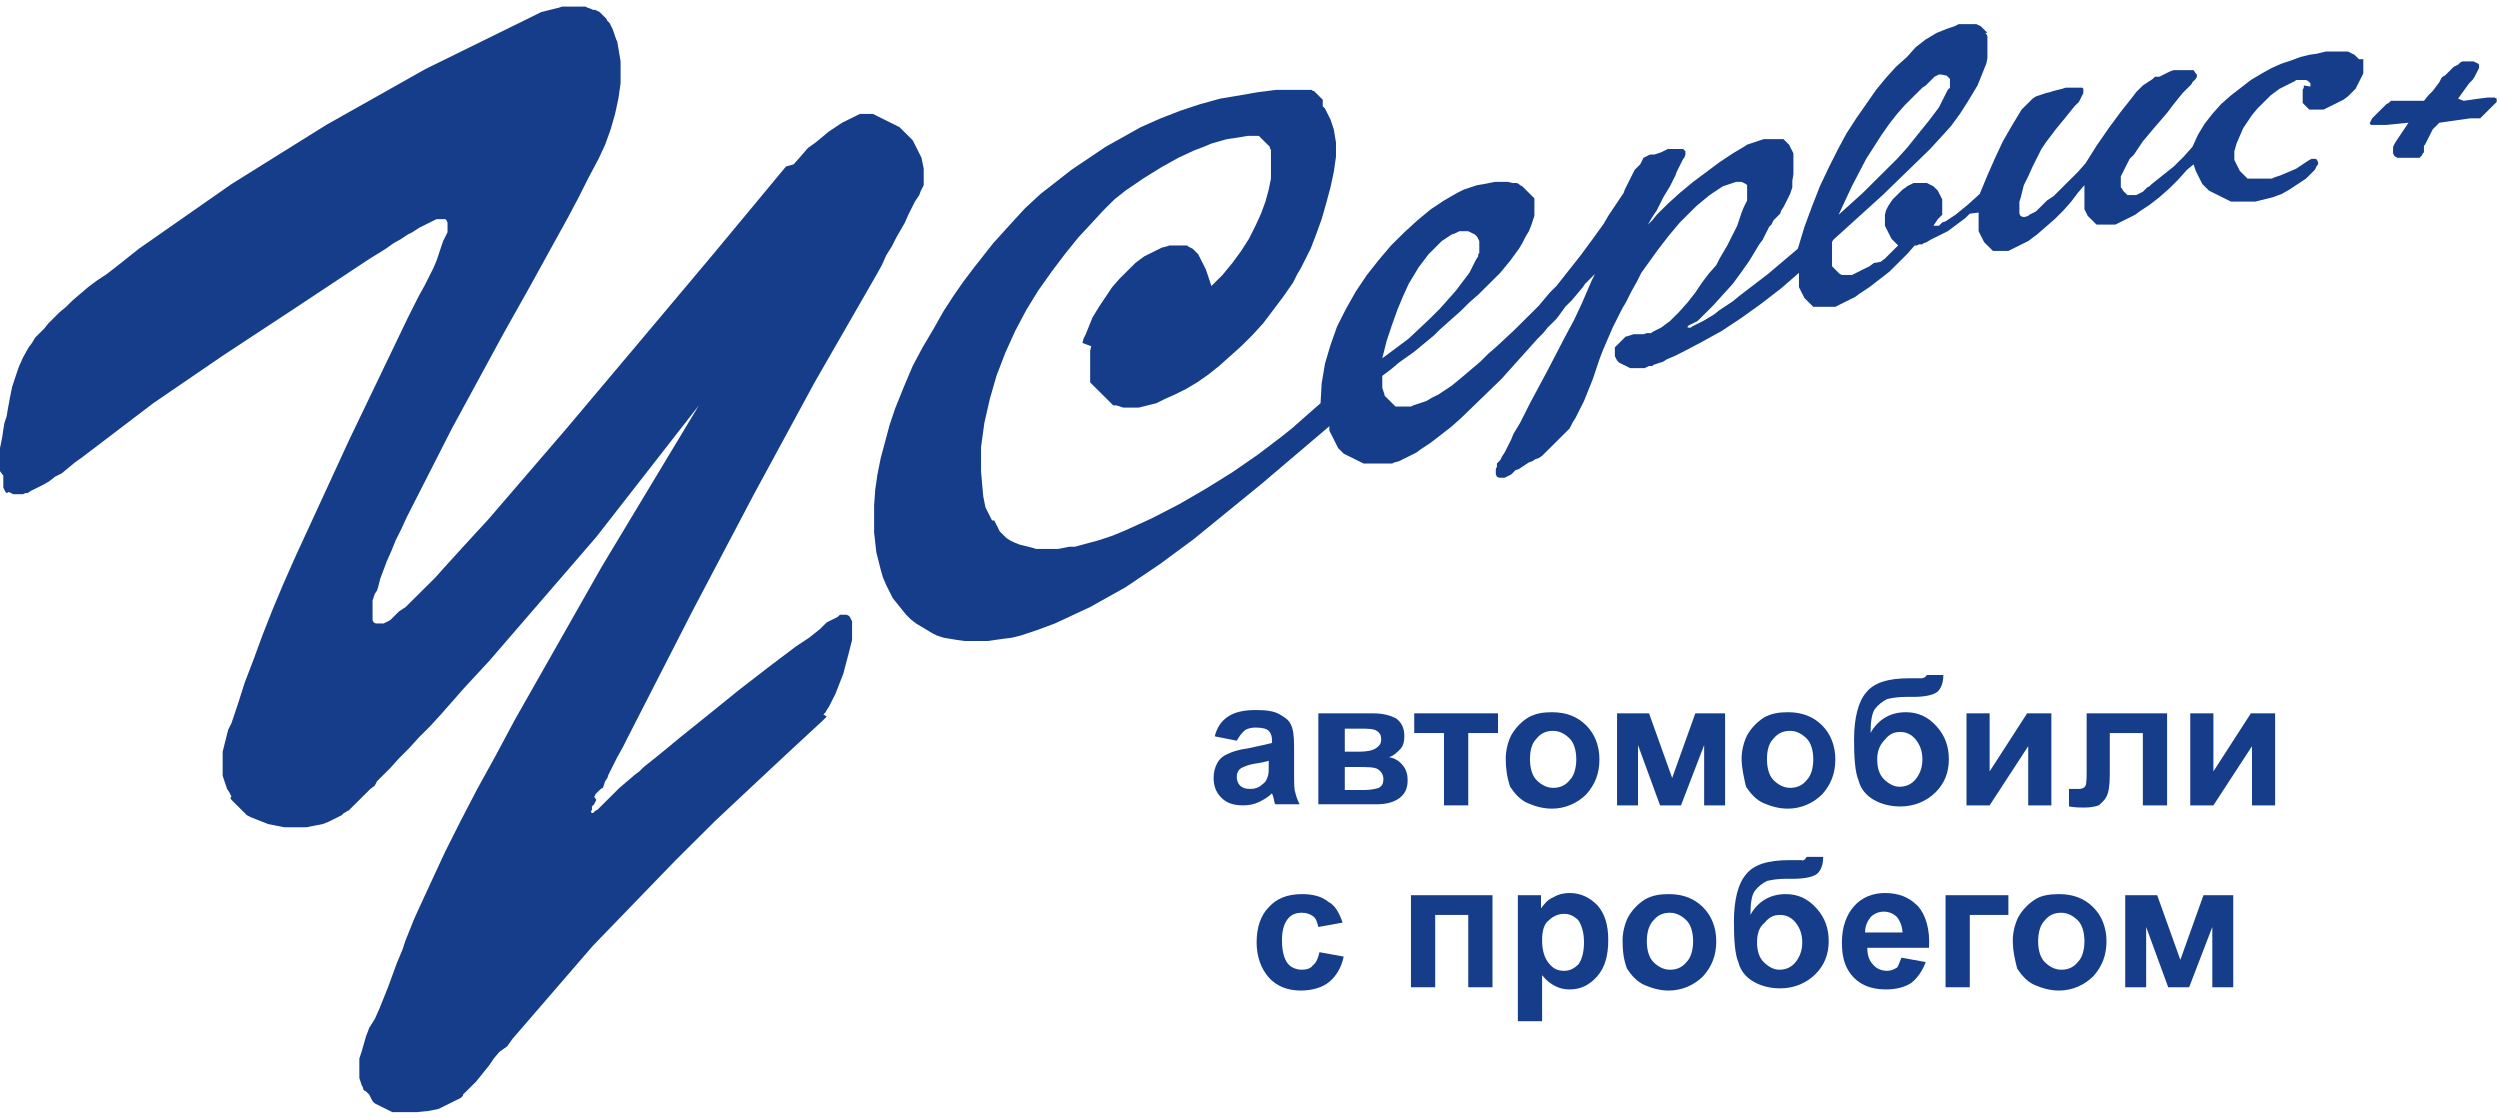 <svg width="170" height="76" viewBox="0 0 170 76" fill="none" xmlns="http://www.w3.org/2000/svg">
<path fill-rule="evenodd" clip-rule="evenodd" d="M93.995 24.365L94.294 23.172L94.669 22.055L95.044 21.012L95.419 20.118L95.794 19.298L96.243 18.553L96.468 18.18L96.693 17.882L96.918 17.584L97.143 17.286L97.368 17.063L97.593 16.839L97.817 16.616L98.042 16.392L98.267 16.243L98.492 16.094L98.717 15.945L98.942 15.871L99.092 15.796L99.242 15.722H99.391H99.541H99.691H99.841L99.991 15.796L100.141 15.871L100.291 15.945L100.441 16.094L100.516 16.243L100.591 16.392V16.467V16.541V16.616V16.69V16.765V16.839V16.914V16.988V17.063V17.212L100.516 17.286V17.435L100.366 17.659L100.216 17.957L100.066 18.255L99.916 18.553L99.691 18.851L99.466 19.149L99.017 19.745L98.492 20.341L97.892 21.012L97.218 21.682L95.794 23.023L93.995 24.365ZM132.372 5.141L132.447 5.216L132.522 5.29L132.597 5.365V5.514V5.663V5.812V5.886V5.961L132.522 6.035L132.447 6.11L132.372 6.259L132.297 6.408L132.222 6.557L132.147 6.706L131.997 7.004L131.847 7.302L131.623 7.6L131.398 7.898L131.173 8.196L130.873 8.569L130.273 9.314L129.674 10.059L128.999 10.804L128.25 11.549L126.675 13.114L125.026 14.604L125.926 12.667L126.9 10.804L127.425 9.984L127.95 9.165L128.474 8.42L128.999 7.749L129.524 7.153L130.048 6.631L130.273 6.408L130.498 6.184L130.723 5.961L130.948 5.812L131.023 5.737L131.098 5.663L131.173 5.588L131.248 5.514L131.323 5.439L131.398 5.365L131.473 5.29L131.548 5.216L131.698 5.141L131.847 5.067H131.997L132.372 5.141ZM134.546 14.455V14.753V14.976V15.126V15.274V15.349V15.424V15.498V15.572V15.647V15.722L134.621 15.871L134.696 16.02L134.771 16.169L134.846 16.318L134.921 16.467L134.996 16.541L135.071 16.616L135.145 16.69L135.22 16.765L135.295 16.839L135.37 16.914L135.445 16.988L135.52 17.063H135.595H135.67H135.82H135.97H136.12H136.27H136.42H136.57L136.72 16.988L136.869 16.914L137.019 16.839L137.169 16.765L137.319 16.69L137.469 16.616L137.619 16.541L137.769 16.467L137.919 16.392L138.219 16.169L138.519 15.945L139.118 15.424L139.718 14.902L140.317 14.306L140.842 13.71L141.292 13.114L141.742 12.592V12.741V12.89V12.965V13.114V13.412V13.486V13.561V13.635V13.784V13.933V14.082V14.231L141.817 14.38L141.892 14.529L141.966 14.678L142.041 14.753L142.116 14.827L142.191 14.902L142.266 14.976L142.341 15.051L142.416 15.126L142.491 15.2L142.566 15.274H142.641H142.716H142.791H142.941H143.091H143.241H143.391H143.541H143.69H143.84L143.99 15.2L144.14 15.126L144.29 15.051L144.44 14.976L144.59 14.902L144.74 14.827L144.89 14.753L145.19 14.604L145.489 14.38L146.164 13.933L146.839 13.412L147.513 12.816L148.113 12.22L148.712 11.549L149.162 11.177L149.237 11.4L149.312 11.623L149.387 11.773L149.462 11.922L149.537 12.071L149.612 12.22L149.687 12.369L149.762 12.518L149.912 12.667L150.062 12.816L150.212 12.965L150.362 13.039L150.511 13.114L150.661 13.188L150.811 13.263L150.961 13.337L151.111 13.412L151.261 13.486L151.411 13.561L151.561 13.635L151.711 13.71H151.861H152.011H152.16H152.31H152.46H152.61H152.76H153.06H153.36L153.66 13.635L153.959 13.561L154.259 13.486L154.559 13.412L155.159 13.188L155.683 12.89L155.908 12.741L156.133 12.592L156.358 12.443L156.583 12.294L156.808 12.145L156.958 11.996L157.108 11.847L157.257 11.698L157.407 11.549L157.482 11.4L157.557 11.251L157.632 11.177V11.027L157.557 10.878L157.482 10.804H157.332H157.183L157.033 10.878L156.808 11.027L156.583 11.177L156.358 11.325L156.133 11.475L155.608 11.698L155.084 11.922L154.859 11.996L154.634 12.071L154.484 12.145H154.334H154.184H154.034H153.959H153.884H153.809H153.735H153.585H153.435H153.285H153.21H153.135H153.06H152.985H152.91H152.835L152.76 12.071L152.685 11.996L152.61 11.922L152.535 11.847L152.46 11.773L152.31 11.623L152.235 11.475L152.16 11.325L152.086 11.177L152.011 11.027L151.936 10.878V10.729V10.58V10.431V10.282L152.086 9.761L152.31 9.239L152.535 8.718L152.835 8.271L153.135 7.824L153.51 7.376L153.959 6.929L154.409 6.482L154.709 6.259L155.009 6.035L155.159 5.961L155.309 5.886L155.459 5.812L155.608 5.737L155.758 5.663L155.908 5.588L156.058 5.514L156.133 5.439H156.208H156.358H156.433H156.508H156.658H156.808L156.958 5.514L157.033 5.588L157.108 5.663V5.737V5.886L156.658 5.812V5.961L156.583 6.11V6.259V6.408V6.557V6.706V6.855V6.929V7.004L156.658 7.078L156.733 7.153L156.808 7.227L156.883 7.302L156.958 7.376L157.033 7.451H157.108H157.183H157.257H157.407H157.557H157.707H157.857H158.007L158.157 7.376L158.307 7.302L158.457 7.227L158.607 7.153L158.757 7.078L158.907 7.004L159.056 6.929L159.206 6.855L159.356 6.78L159.656 6.557L159.881 6.333L160.031 6.184L160.181 6.035L160.256 5.886L160.331 5.737L160.406 5.588L160.481 5.439L160.556 5.29L160.63 5.141L160.705 4.992V4.843V4.694V4.545V4.471V4.322V4.173V4.024H160.406L160.331 3.949L160.256 3.874L160.106 3.725L159.956 3.651L159.806 3.576L159.656 3.502H159.506H159.431H159.356H159.281H159.206H159.056H158.907H158.757H158.607H158.382H158.157L157.857 3.576L157.557 3.651L157.033 3.725L156.433 3.874L155.833 4.098L155.159 4.322L154.484 4.62L153.809 4.992L153.06 5.439L152.385 5.961L151.711 6.482L151.036 7.078L150.436 7.749L149.912 8.42L149.462 9.165L149.087 9.984L148.488 10.655L147.813 11.325L147.438 11.623L147.063 11.922L146.689 12.22L146.314 12.518L146.164 12.667L146.014 12.741L145.939 12.816L145.864 12.89L145.789 12.965L145.714 13.039L145.564 13.114L145.414 13.188L145.265 13.263H145.115H144.965H144.815H144.665L144.59 13.188L144.515 13.114L144.44 13.039L144.365 12.965L144.29 12.816L144.215 12.741V12.667V12.592V12.518V12.369V12.294V12.145V11.996L144.29 11.847L144.365 11.698L144.44 11.549L144.515 11.4L144.59 11.251L144.665 11.102L144.74 10.953L144.815 10.804L144.965 10.655L145.115 10.506L145.265 10.282L145.414 10.059L145.714 9.612L146.089 9.165L146.464 8.718L146.914 8.196L147.363 7.675L147.813 7.078L148.113 6.706L148.413 6.333L148.563 6.184L148.712 6.035L148.862 5.886L149.012 5.737L149.087 5.588L149.162 5.514L149.237 5.439L149.312 5.365L149.387 5.216V5.067L149.312 4.992L149.162 4.769H149.087H148.937H148.787H148.638H148.563H148.488H148.338H148.263H148.038H147.813L147.588 4.843L147.438 4.918L147.288 4.992L147.138 5.067L146.989 5.141L146.839 5.216H146.764H146.539L146.464 5.29L146.389 5.365L146.164 5.514L145.939 5.663L145.714 5.812L145.489 6.035L145.265 6.259L145.04 6.557L144.215 7.6L143.391 8.718L142.566 9.91L141.817 11.102L141.292 11.698L140.767 12.22L140.542 12.443L140.317 12.667L140.093 12.89L139.868 13.114L139.643 13.337L139.418 13.486L139.193 13.635L139.043 13.784L138.968 13.859L138.893 13.933L138.818 14.008L138.743 14.082L138.668 14.157L138.593 14.231L138.519 14.306L138.444 14.38L138.294 14.455L138.144 14.529L137.994 14.604L137.919 14.678L137.694 14.753H137.544L137.394 14.678L137.319 14.529V14.455V14.38V14.231V14.082V14.008V13.933V13.859V13.71L137.394 13.486L137.469 13.188L137.544 12.89L137.619 12.592L137.769 12.294L137.919 11.996L138.219 11.325L138.519 10.729L138.668 10.431L138.818 10.133L138.968 9.91L139.118 9.686L139.793 8.792L140.467 7.973L140.767 7.6L141.067 7.227L141.217 7.078L141.367 6.929L141.442 6.78L141.517 6.631L141.592 6.482L141.667 6.333V6.184V6.11V6.035L141.592 5.961H141.517H141.367H141.217H140.917H140.842H140.692H140.617H140.467L140.242 6.035L139.943 6.11L139.643 6.184L139.418 6.259L139.118 6.333L138.893 6.408L138.668 6.482L138.444 6.557L138.219 6.706L138.069 6.855L137.919 7.004L137.769 7.153L137.469 7.451L137.244 7.824L137.019 8.196L136.795 8.569L136.195 9.612L135.67 10.729L135.145 11.922L134.621 13.188L133.796 13.933L132.972 14.604L132.747 14.753L132.522 14.902L132.297 15.051L132.072 15.126L131.997 15.2L131.922 15.274L131.847 15.349H131.772H131.698H131.623H131.548H131.473L131.623 15.126L131.772 14.902L131.847 14.827L131.922 14.753L131.997 14.678L132.072 14.604V14.529V14.455V14.38V14.306V14.157V14.008V13.859V13.71V13.561L131.997 13.412L131.922 13.263L131.847 13.114L131.772 12.965L131.698 12.89L131.623 12.816L131.548 12.741L131.473 12.667L131.323 12.592L131.173 12.518L131.023 12.443H130.873H130.723H130.573H130.423H130.273H130.123L129.974 12.518L129.824 12.592L129.674 12.667L129.599 12.741L129.374 12.89L129.149 13.114L128.924 13.337L128.699 13.561L128.549 13.784L128.399 14.008L128.25 14.306L128.175 14.604V14.753V14.902V15.051V14.902V15.051V15.2V15.349L128.25 15.498L128.324 15.647L128.399 15.796L128.474 15.945L128.549 16.094L128.624 16.243L128.774 16.392L128.924 16.541L129.074 16.69L128.774 16.988L128.474 17.286L128.175 17.584L127.875 17.808L127.425 17.882L127.125 18.106L126.975 18.18L126.825 18.255L126.675 18.329L126.526 18.404L126.376 18.478L126.226 18.553L126.076 18.627L125.926 18.702H125.776H125.701H125.626H125.551H125.401H125.251L125.101 18.627L125.026 18.553L124.951 18.478L124.877 18.404L124.802 18.329L124.727 18.255L124.652 18.18L124.577 18.106V17.957V17.808V17.659V17.51V17.361V17.212V17.137V17.063V16.988V16.839V16.765V16.616V16.467L124.652 16.318L128.025 13.263L131.248 10.133L131.997 9.314L132.672 8.569L133.272 7.749L133.796 6.929L134.021 6.557L134.246 6.184L134.471 5.812L134.621 5.439L134.771 5.067L134.921 4.694L135.071 4.322L135.145 3.949V3.8V3.651V3.502V3.353V3.055V2.906V2.757V2.608V2.459L135.071 2.31L134.996 2.235H135.145L135.071 2.161L134.996 2.086L134.921 2.012L134.846 1.937L134.771 1.863L134.696 1.788L134.546 1.714L134.396 1.639H134.246H134.096H133.946H133.796H133.646H133.496H133.347H133.197L133.047 1.714L132.897 1.788L132.672 1.863L132.447 1.937L132.072 2.086L131.698 2.235L131.323 2.459L130.948 2.682L130.273 3.204L129.674 3.874L128.924 4.545L128.25 5.29L127.575 6.11L126.9 7.078L126.226 8.047L125.551 9.09L124.951 10.208L124.352 11.4L123.752 12.667L123.227 14.008L122.703 15.424L122.253 16.914L120.229 18.627L118.28 20.118L117.831 20.49L117.381 20.788L116.931 21.086L116.556 21.384L116.182 21.608L115.807 21.831L115.657 21.906L115.507 21.98L115.357 22.055L115.207 22.129L115.057 22.204L114.982 22.278H114.907H114.832H114.757V22.204L114.832 22.129L114.982 22.055L115.132 21.98L115.282 21.906L115.432 21.831L115.507 21.757L115.582 21.682L115.657 21.608L115.732 21.533L115.807 21.459L115.882 21.384L115.957 21.31L116.032 21.235L116.257 21.012L116.481 20.788L117.156 20.043L117.831 19.298L118.43 18.478L118.955 17.733L119.18 17.361L119.405 16.988L119.63 16.616L119.854 16.318L119.929 16.169L120.004 16.02L120.079 15.871L120.154 15.722L120.229 15.572L120.304 15.424L120.379 15.349L120.454 15.274L120.529 15.126L120.604 14.976L120.679 14.902L120.754 14.827L120.679 14.902L120.754 14.827L120.829 14.753L120.904 14.678L120.979 14.604L121.054 14.529L121.129 14.306L121.279 14.082L121.504 13.635L121.728 13.188L121.803 12.965L121.878 12.741V12.592V12.518V12.369V12.294L121.953 11.847V11.4V11.177V10.953V10.729V10.58V10.431L121.878 10.282L121.803 10.133L121.728 9.984L121.653 9.835L121.578 9.761L121.504 9.686L121.429 9.612L121.354 9.537L121.279 9.463H121.129H120.979H120.829H120.679H120.529H120.379H120.154H119.929L119.705 9.537L119.48 9.612L119.255 9.686L119.03 9.761L118.805 9.835L118.58 9.984L118.205 10.208L117.831 10.431L117.381 10.729L116.931 11.027L116.032 11.698L115.132 12.369L114.233 13.114L113.408 13.859L113.034 14.231L112.659 14.604L112.359 14.976L112.059 15.274L112.359 14.753L112.659 14.306L112.884 13.859L113.108 13.412L113.558 12.667L113.933 11.922L114.008 11.698L114.083 11.549L114.158 11.4L114.233 11.251L114.308 11.102L114.383 10.953L114.458 10.804L114.533 10.729L114.608 10.506V10.357V10.282L114.533 10.208L114.458 10.133H114.308H114.233H114.158H114.008H113.858H113.708H113.558H113.408L113.258 10.208L113.108 10.282L112.959 10.357L112.734 10.431L112.509 10.506H112.434H112.359H112.284H112.209L112.059 10.58L111.909 10.655L111.759 10.729L111.684 10.878L111.609 11.027L111.534 11.177L111.459 11.251L111.384 11.325L111.31 11.4L111.235 11.475L111.16 11.549L111.085 11.698L111.01 11.847L110.935 11.996L110.785 12.294L110.635 12.592L110.56 12.741L110.485 12.89L110.41 13.114L110.26 13.337L110.11 13.561L109.96 13.784L109.81 14.008L109.66 14.231L109.361 14.678L109.061 15.2L108.311 16.243L107.487 17.361L106.662 18.404L105.838 19.447L105.388 19.894L105.013 20.341L104.638 20.788L104.264 21.161L102.989 22.427L101.79 23.545L101.19 24.067L100.666 24.588L100.141 25.035L99.616 25.482L99.167 25.855L98.717 26.227L98.267 26.526L97.817 26.823L97.368 27.047L96.993 27.271L96.768 27.345L96.543 27.42L96.318 27.494L96.094 27.569L95.944 27.643H95.794H95.644H95.494H95.344H95.194H95.044H94.969H94.894L94.819 27.569L94.744 27.494L94.669 27.42L94.594 27.345L94.519 27.271L94.444 27.196L94.37 27.122L94.294 27.047L94.22 26.973L94.145 26.898V26.823L94.07 26.6L93.995 26.377V26.153V25.929V25.706V25.557L94.594 25.11L95.119 24.663L95.644 24.29L96.168 23.918L96.618 23.545L97.068 23.172L97.518 22.8L97.892 22.427L98.642 21.757L99.317 21.161L99.916 20.565L100.516 20.043L101.265 19.298L102.015 18.553L102.69 17.733L103.289 16.914L103.514 16.541L103.739 16.094L103.964 15.722L104.114 15.349L104.189 15.126L104.264 14.902L104.339 14.678V14.455V14.231V14.008V13.933V14.157V14.082V14.008V13.859V13.71V13.561V13.486L104.264 13.412L104.189 13.337L104.114 13.263L104.039 13.188L103.964 13.114L103.889 13.039L103.814 12.965L103.739 12.89L103.664 12.816L103.589 12.741L103.514 12.667L103.364 12.592L103.289 12.518L103.139 12.443H102.989H102.839L102.54 12.369H102.24H101.94H101.64L101.265 12.443L100.891 12.518L100.441 12.592L99.991 12.741L99.541 12.89L99.092 13.114L98.192 13.635L97.293 14.231L96.393 14.976L95.494 15.796L94.594 16.69L93.77 17.659L92.945 18.702L92.196 19.82L91.521 21.012L90.921 22.204L90.472 23.471L90.097 24.737L89.872 26.078L89.797 27.42L89.198 27.941L88.523 28.537L87.848 29.133L87.099 29.729L85.525 30.922L83.801 32.114L82.002 33.231L80.203 34.275L78.329 35.243L76.53 36.063L75.63 36.435L74.731 36.733L73.906 36.957L73.082 37.18H72.707L72.332 37.255L71.958 37.329H71.583H71.208H70.833H70.459L70.234 37.255L69.934 37.18L69.634 37.106L69.334 37.031L68.959 36.882L68.66 36.733L68.435 36.584L68.21 36.361L67.985 36.137L67.91 35.988L67.835 35.839L67.76 35.69L67.685 35.541L67.61 35.392H67.46L67.385 35.243L67.31 35.094L67.235 34.945L67.16 34.796L67.085 34.647L67.011 34.498L66.936 34.126L66.861 33.753L66.786 32.933L66.711 32.039V31.22V30.4L66.936 28.761L67.31 27.122L67.76 25.557L68.36 23.992L69.034 22.502L69.784 21.086L70.609 19.745L71.508 18.478L72.407 17.286L73.307 16.169L74.206 15.2L75.031 14.306L75.406 13.933L75.78 13.561L76.155 13.263L76.53 12.965L77.729 12.145L78.929 11.4L80.128 10.729L81.252 10.208L81.852 9.984L82.376 9.761L82.901 9.612L83.426 9.463L83.951 9.388L84.4 9.314L84.85 9.239H85.3H85.375H85.45H85.525H85.6L85.675 9.314L85.749 9.388L85.825 9.463L85.9 9.537L85.974 9.612L86.049 9.686L86.124 9.761L86.199 9.835L86.274 9.91L86.349 9.984V10.059L86.424 10.208V10.357V10.506V10.655V10.804V11.102V11.4V11.773V12.145L86.349 12.518L86.274 12.89L86.049 13.71L85.749 14.529L85.375 15.349L84.925 16.243L84.4 17.063L83.801 17.882L83.126 18.702L82.376 19.447L82.302 19.224L82.227 19L82.152 18.776L82.077 18.553L82.002 18.329L81.927 18.18L81.852 18.031L81.777 17.882L81.702 17.733L81.627 17.584L81.552 17.435L81.477 17.286L81.402 17.212L81.327 17.137L81.252 17.063L81.177 16.988L81.102 16.914L80.952 16.839L80.802 16.765L80.728 16.69H80.578H80.428H80.278H80.128H79.978H79.828H79.678H79.528L79.303 16.765L79.004 16.839L78.704 16.988L78.404 17.137L78.104 17.286L77.804 17.435L77.205 17.882L76.68 18.404L76.155 18.925L75.63 19.522L75.181 20.192L74.731 20.863L74.506 21.235L74.281 21.608L74.131 21.98L73.981 22.353L73.832 22.726L73.682 23.023L73.607 23.322L74.206 23.545L74.131 23.843V24.141V24.439V24.737V24.886V25.035V25.184V25.333V25.482V25.631V25.78V25.929V26.004L74.206 26.078L74.281 26.153L74.356 26.227L74.431 26.302L74.506 26.377L74.581 26.451L74.656 26.526L74.731 26.6L74.806 26.674L74.881 26.749L74.956 26.823L75.031 26.898L75.106 26.973L75.181 27.047L75.256 27.122L75.331 27.196L75.406 27.271L75.481 27.345L75.555 27.42L75.63 27.494L75.706 27.569H75.855H75.93L76.155 27.643L76.38 27.718H76.605H76.83H77.13H77.429L77.729 27.643L78.029 27.569L78.329 27.494L78.629 27.42L78.929 27.271L79.228 27.122L79.903 26.823L80.653 26.451L81.402 26.004L82.152 25.482L82.901 24.886L83.651 24.216L84.4 23.545L85.15 22.8L85.9 21.98L86.574 21.086L87.249 20.192L87.923 19.224L87.998 19.075L88.073 18.925L88.148 18.776L88.223 18.627L88.448 18.255L88.673 17.808L89.123 16.914L89.497 15.945L89.872 14.902L90.172 13.859L90.472 12.741L90.697 11.698L90.772 11.177L90.847 10.655V10.133V9.686L90.772 9.239L90.697 8.792L90.622 8.569L90.547 8.345L90.472 8.122L90.397 7.973L90.322 7.824L90.247 7.675L90.172 7.525L90.097 7.376L89.947 7.227V6.78L89.797 6.631L89.647 6.482L89.572 6.408L89.497 6.333L89.422 6.259L89.347 6.184H89.272L89.198 6.11H89.123H89.048H88.973H88.823H88.673H88.523H88.373H88.223H88.073H87.923H87.399H86.799L86.199 6.184L85.6 6.259L84.325 6.482L82.976 6.706L81.627 7.078L80.278 7.525L78.929 8.047L77.579 8.643L75.181 9.984L72.857 11.549L71.808 12.369L70.758 13.188L69.709 14.157L68.885 15.051L67.535 16.541L66.186 18.255L65.511 19.149L64.837 20.118L64.162 21.161L63.488 22.353L62.738 23.62L62.063 24.886L61.464 26.302L60.864 27.792L60.489 28.91L60.19 30.027L59.89 31.145L59.665 32.263L59.515 33.306L59.44 34.349V35.318V36.212L59.515 36.882L59.59 37.553L59.74 38.149L59.89 38.745L60.04 39.267L60.264 39.788L60.489 40.235L60.714 40.682L61.014 41.055L61.314 41.427L61.614 41.8L61.914 42.098L62.288 42.396L62.663 42.62L63.038 42.843L63.413 43.067L63.712 43.216L64.162 43.365L64.612 43.439L65.062 43.514L65.586 43.588H66.111H66.636H67.16L67.685 43.514L68.21 43.439L68.809 43.365L69.409 43.216L70.534 42.843L71.733 42.396L74.131 41.278L76.53 39.937L78.854 38.373L81.177 36.659L85.749 32.933L90.397 28.984V29.133V29.282L90.472 29.431L90.547 29.58L90.622 29.729L90.697 29.878L90.772 30.027L90.847 30.177L90.921 30.326L90.996 30.474L91.071 30.549L91.146 30.623L91.371 30.847L91.671 30.996L91.821 31.071L91.971 31.145L92.121 31.22L92.271 31.294L92.421 31.369L92.57 31.443L92.72 31.518H92.87H93.02H93.17H93.32H93.47H93.845H94.22H94.37H94.519H94.669L94.819 31.443L95.119 31.369L95.419 31.22L95.719 31.071L96.019 30.922L96.318 30.773L96.618 30.549L97.293 30.102L97.967 29.58L98.642 29.059L99.317 28.463L102.09 25.78L104.563 23.023L104.938 22.651L105.238 22.278L105.388 22.129L105.538 21.98L105.688 21.831L105.838 21.682L106.063 21.384L106.437 20.863L106.662 20.639L106.887 20.416L107.262 19.969L107.637 19.522L107.787 19.298L108.011 19.075L108.236 18.851L108.461 18.627L108.236 19.075L108.011 19.596L107.787 20.118L107.562 20.639L107.037 21.757L106.437 22.875L105.238 25.184L104.039 27.42L103.814 27.867L103.589 28.314L103.364 28.761L103.139 29.133L102.914 29.506L102.765 29.878L102.615 30.177L102.465 30.474L102.315 30.773L102.165 30.996L102.09 31.145L102.015 31.294L101.94 31.369L101.865 31.443L101.79 31.518V31.592V31.667V31.741L101.715 31.89V32.039V32.263L101.79 32.412L101.94 32.486H102.165H102.315L102.465 32.412L102.615 32.337L102.765 32.263L102.839 32.188L102.914 32.114L102.989 32.039L103.064 31.965L103.289 31.89L103.514 31.741L103.739 31.592L103.964 31.443L104.189 31.369L104.414 31.22L104.638 31.145L104.863 30.996L105.013 30.847L105.163 30.698L105.313 30.549L105.463 30.4L105.613 30.251L105.763 30.102L105.913 29.953L106.063 29.804L106.213 29.655L106.362 29.506L106.437 29.431L106.512 29.357L106.587 29.282L106.662 29.208L106.737 29.133L106.812 28.984L106.887 28.835L106.962 28.686L107.112 28.463L107.262 28.165L107.412 27.867L107.562 27.569L107.712 27.271L107.862 26.898L108.011 26.526L108.161 26.153L108.311 25.78L108.461 25.333L108.611 24.886L108.761 24.439L108.986 23.843L109.211 23.322L109.436 22.8L109.66 22.278L109.885 21.831L110.11 21.384L110.335 20.937L110.56 20.565L110.935 19.82L111.31 19.149L111.609 18.553L111.984 18.031L112.734 16.988L113.483 16.02L113.858 15.572L114.233 15.126L114.608 14.753L114.982 14.38L115.357 14.008L115.807 13.635L116.257 13.263L116.706 12.965L116.931 12.816L117.156 12.667L117.381 12.592L117.606 12.518L117.831 12.443L118.056 12.369H118.131H118.205H118.28H118.43L118.58 12.443L118.73 12.518L118.805 12.592V12.667V12.741V12.89V13.039V13.188V13.337V13.486V13.635L118.73 13.784L118.655 13.933L118.58 14.082L118.43 14.455L118.28 14.902L118.131 15.349L117.906 15.796L117.456 16.69L116.931 17.584L116.856 17.733L116.781 17.882L116.706 18.031L116.182 18.627L115.957 18.925L115.732 19.224L115.282 19.894L114.757 20.565L114.158 21.235L113.558 21.831L113.258 22.055L112.959 22.278L112.809 22.353L112.659 22.427L112.509 22.502L112.359 22.576L112.284 22.651H112.209H112.134H111.984L111.759 22.726H111.534H111.31H111.085L110.86 22.8L110.635 22.875H110.56L110.485 22.949L110.41 23.023L110.335 23.098L110.26 23.172L110.185 23.247L110.11 23.322L110.035 23.396L109.96 23.471L109.885 23.545L109.81 23.62V23.694V23.769V23.843V23.918V24.067V24.216L109.885 24.365L109.96 24.514L110.035 24.588L110.11 24.663L110.26 24.737L110.41 24.812L110.56 24.886L110.71 24.961L110.86 25.035H111.01H111.235H111.384H111.534H111.684H111.834L111.984 24.961L112.134 24.886H112.209H112.284H112.359L112.434 24.812L112.659 24.737L112.884 24.663L113.108 24.588L113.333 24.439L113.858 24.216L114.458 23.918L115.732 23.247L117.081 22.502L118.43 21.608L119.78 20.639L121.129 19.596L122.328 18.553V18.627V18.702V18.776V18.851V19.075V19.224V19.372V19.522L122.403 19.671L122.478 19.82L122.553 19.969L122.628 20.118L122.703 20.267L122.778 20.341L122.853 20.416L122.928 20.49L123.003 20.565L123.078 20.639L123.153 20.714L123.227 20.788L123.302 20.863H123.452H123.602H123.752H123.902H124.052H124.202H124.352H124.502H124.652H124.802L124.951 20.788L125.101 20.714L125.251 20.639L125.401 20.565L125.551 20.49L125.701 20.416L125.851 20.341L126.151 20.192L126.451 19.969L127.125 19.522L127.8 19L128.474 18.478L129.074 17.882L129.674 17.286L130.198 16.69H130.348L130.498 16.616H130.573H130.648H130.723L130.798 16.541L131.023 16.467L131.248 16.318L131.548 16.169L131.847 16.02L132.147 15.871L132.447 15.722L132.747 15.498L133.047 15.274L133.347 15.051L133.646 14.827L133.946 14.529L134.546 14.455ZM164.828 10.282V10.208V10.133V10.059V9.984V9.91L164.903 9.835L164.978 9.686L165.053 9.537L165.128 9.388L165.203 9.239L165.278 9.09L165.353 8.941L165.428 8.792L165.578 8.643L165.727 8.494L165.877 8.345L166.402 8.271L166.927 8.196L167.451 8.122L167.976 8.047H168.126H168.276H168.426H168.501H168.576H168.651L168.726 7.973L168.801 7.898L168.876 7.824L168.951 7.749L169.026 7.675L169.101 7.6L169.175 7.525L169.25 7.451L169.325 7.376L169.4 7.302L169.55 7.153L169.625 7.078L169.7 7.004L169.775 6.929V6.855V6.78V6.706L169.625 6.631H169.55H169.475H169.325H169.175L168.576 6.706L168.051 6.78L167.526 6.855L167.152 6.706L167.526 6.184L167.901 5.663L168.126 5.439L168.276 5.216L168.351 5.067L168.426 4.918L168.501 4.769L168.576 4.62V4.471V4.396L168.501 4.322L168.351 4.247L168.201 4.173H168.051H167.901H167.751H167.601H167.451L167.302 4.247L167.152 4.396L167.002 4.471L166.852 4.545L166.702 4.694L166.552 4.843L166.477 4.918L166.402 4.992L166.327 5.067L166.252 5.141L166.102 5.216L166.027 5.29L165.952 5.439L165.877 5.588L165.653 5.886L165.428 6.184L165.128 6.482L164.828 6.855H164.453H164.078H163.704H163.329H163.179H163.029H162.879H162.729H162.654H162.579L162.504 6.929L162.429 7.004L162.28 7.078L162.13 7.227L161.98 7.376L161.83 7.525L161.755 7.6L161.605 7.749L161.455 7.898L161.305 8.047L161.23 8.196L161.155 8.345V8.42L161.23 8.494H161.305H161.38H161.53H161.68H161.83H161.98H162.13H162.28L163.029 8.42L163.779 8.345L163.479 8.792L163.179 9.239L163.029 9.463L162.879 9.686L162.804 9.835L162.729 9.984V10.133V10.282V10.431L162.804 10.58L162.879 10.655L163.029 10.729H163.104H163.179H163.329H163.479H163.629H163.779H164.004H164.228H164.378H164.453H164.528L164.603 10.655L164.678 10.58L164.753 10.431L164.828 10.357V10.282L164.903 10.208L164.828 10.282ZM27.359 64.6L27.584 63.929L27.884 63.184L28.183 62.439L28.558 61.62L29.383 59.831L30.282 57.894L31.332 55.808L32.456 53.647L33.73 51.337L35.004 48.953L40.926 38.522L47.522 27.569L40.551 36.51L33.28 44.929L31.556 46.792L29.982 48.58L29.233 49.4L28.483 50.145L27.809 50.89L27.134 51.561L26.534 52.231L25.935 52.827L25.635 53.126L25.485 53.423L25.185 53.647L24.96 53.871L24.735 54.094L24.511 54.318L24.286 54.541L24.136 54.69L24.061 54.765L23.986 54.839L23.911 54.914L23.836 54.988L23.761 55.063L23.686 55.137H23.611L23.536 55.212L23.386 55.286L23.236 55.435L23.086 55.51L22.936 55.584L22.637 55.733L22.337 55.882L21.962 56.031L21.587 56.106L21.212 56.18L20.838 56.255H20.463H20.088H19.713H19.339L18.964 56.18L18.589 56.106L18.214 56.031L17.84 55.882L17.465 55.733L17.09 55.584L16.94 55.51L16.79 55.435L16.64 55.286L16.49 55.137L16.34 54.988L16.191 54.839L16.041 54.69L15.891 54.541L15.741 54.392L15.666 54.243L15.741 54.169L15.666 54.02L15.591 53.871L15.441 53.647L15.366 53.423L15.291 53.2L15.216 52.977L15.141 52.753V52.529V52.306V52.082V51.859V51.635V51.412V51.114L15.216 50.816L15.291 50.518L15.366 50.22L15.516 49.623L15.741 49.176L15.966 48.506L16.191 47.835L16.64 46.42L17.24 44.855L17.84 43.216L18.514 41.502L19.264 39.714L20.088 37.851L23.761 29.878L27.734 21.608L28.108 20.863L28.483 20.118L28.858 19.447L29.158 18.851L29.458 18.255L29.683 17.733L29.758 17.51L29.832 17.286L29.907 17.063L29.982 16.839L30.057 16.616L30.132 16.392L30.207 16.243L30.282 16.094L30.357 15.945L30.432 15.796V15.647V15.498V15.349V15.274V15.2V15.126L30.357 14.976L30.282 14.902H30.132H30.057H29.982H29.907H29.832H29.683L29.533 14.976L29.383 15.051L29.233 15.126L29.083 15.2L28.933 15.274L28.783 15.349L28.633 15.424L28.483 15.498L28.258 15.647L28.034 15.796L27.734 15.945L27.284 16.243L26.759 16.541L26.235 16.914L25.635 17.286L25.035 17.659L24.361 18.106L19.863 21.086L15.216 24.141L10.419 27.42L5.622 31.071L5.097 31.443L4.647 31.816L4.198 32.188L3.748 32.412L3.373 32.71L2.998 32.933L2.848 33.008L2.698 33.082L2.549 33.157L2.399 33.231L2.249 33.306L2.099 33.38L1.874 33.529H1.724L1.574 33.604H1.424H1.274H1.199H1.124H1.049H0.974H0.899L0.75 33.529L0.6 33.455L0.45 33.529L0.375 33.455L0.3 33.306L0.225 33.157V33.082V33.008V32.933V32.859V32.784V32.635V32.486V32.337L0 32.039V31.741V31.443V31.145V30.847V30.474L0.075 30.102L0.15 29.729L0.225 29.208L0.3 28.761L0.45 28.314L0.525 27.867L0.675 27.047L0.825 26.302L1.049 25.631L1.274 24.961L1.574 24.29L1.949 23.62L2.174 23.322L2.399 22.949L2.698 22.651L2.998 22.353L3.298 21.98L3.673 21.608L4.048 21.235L4.497 20.863L4.947 20.416L5.472 19.969L5.996 19.522L6.596 19.075L7.271 18.627L7.945 18.106L8.695 17.51L9.444 16.914L15.741 12.518L22.187 8.494L28.933 4.694L36.204 1.118L36.504 0.969L36.803 0.82L37.103 0.745L37.403 0.671L37.703 0.596L38.003 0.522L38.227 0.447H38.452H38.677H38.902H39.127H39.352H39.577H39.802L39.952 0.522L40.176 0.596L40.326 0.671H40.476L40.626 0.745L40.776 0.82L40.926 0.969L41.076 1.118L41.226 1.267L41.301 1.416L41.451 1.565L41.526 1.714L41.6 1.863L41.675 2.012L41.75 2.235L41.825 2.459L41.9 2.682L41.975 2.831L42.05 3.278L42.125 3.725L42.2 4.173V4.62V5.141V5.663L42.125 6.184L42.05 6.706L41.825 7.749L41.526 8.792L41.151 9.835L40.701 10.804L40.026 12.071L39.352 13.412L38.602 14.827L37.778 16.318L36.054 19.447L34.255 22.651L30.732 29.133L27.659 35.169L27.284 35.988L26.909 36.733L26.609 37.478L26.309 38.149L26.085 38.745L25.86 39.341L25.785 39.639L25.71 39.937L25.635 40.161L25.485 40.384L25.41 40.608L25.335 40.831V40.906V40.98V41.055V41.129V41.278V41.427V41.577V41.725V41.874V42.023V42.098V42.172L25.41 42.322L25.56 42.396H25.635H25.71H25.785H25.935H26.085L26.235 42.322L26.384 42.247L26.534 42.172L26.609 42.098L26.684 42.023L26.759 41.949L26.834 41.874L26.909 41.8L26.984 41.725L27.059 41.651L27.134 41.577L27.359 41.427L27.584 41.278L27.809 41.055L28.034 40.831L28.258 40.608L28.483 40.384L28.708 40.161L29.008 39.863L29.608 39.267L30.207 38.596L30.882 37.851L31.631 37.031L32.381 36.212L33.206 35.318L38.527 29.133L43.549 23.172L48.496 17.286L53.444 11.325L53.968 11.177L54.493 10.58L54.943 10.059L55.467 9.686L55.917 9.314L56.367 8.941L56.592 8.792L56.817 8.643L57.041 8.494L57.266 8.345L57.416 8.271L57.566 8.196L57.716 8.122L57.866 8.047L58.016 7.973L58.166 7.898L58.316 7.824L58.466 7.749H58.615H58.765H58.915H59.065H59.14H59.215H59.29H59.365L59.965 8.047L60.564 8.345L60.864 8.494L61.164 8.643L61.389 8.867L61.614 9.09L61.839 9.314L62.063 9.537L62.213 9.835L62.363 10.133L62.513 10.431L62.663 10.729L62.738 11.102L62.813 11.475V11.549V11.698V11.847V11.996V12.145V12.294V12.443V12.592L62.738 12.741L62.663 12.89L62.588 13.039L62.513 13.263L62.213 13.71L61.989 14.157L61.764 14.604L61.539 15.126L61.239 15.647L60.939 16.169L60.639 16.765L60.264 17.361L59.965 18.031L59.59 18.702L55.392 26.004L51.27 33.604L47.072 41.577L42.725 50.071L42.35 50.816L41.975 51.486L41.825 51.784L41.675 52.082L41.526 52.38L41.376 52.678L41.301 52.902L41.151 53.126L41.076 53.349L41.001 53.572L40.851 53.647L40.776 53.722L40.701 53.796L40.626 53.871L40.551 53.945L40.476 54.02V54.094L40.401 54.169L40.551 54.392L40.476 54.541L40.401 54.69L40.326 54.765L40.251 54.839V54.914V54.988V55.063L40.176 55.212L40.251 55.286H40.326L40.401 55.212L40.476 55.137L40.626 55.063L40.701 54.988L40.776 54.914L40.851 54.839L40.926 54.765L41.001 54.69L41.076 54.616L41.151 54.541L41.226 54.467L41.451 54.243L41.675 54.02L41.9 53.796L42.125 53.572L42.65 53.126L43.175 52.678L43.474 52.455L43.774 52.157L44.149 51.859L44.524 51.561L45.348 50.89L46.248 50.145L48.197 48.58L50.221 46.941L52.244 45.377L54.118 43.961L54.568 43.663L55.018 43.365L55.392 43.067L55.767 42.769L55.917 42.62L56.067 42.471L56.217 42.322L56.367 42.247L56.517 42.172L56.667 42.098L56.817 42.023L56.967 41.949L57.041 41.874L57.116 41.8H57.191H57.266H57.416H57.566L57.716 41.874L57.791 41.949L57.866 42.098L57.941 42.247V42.322V42.396V42.471V42.62V42.769V42.918V43.067V43.216V43.514L57.866 43.812L57.791 44.11L57.716 44.408L57.341 45.824L56.817 47.165L56.667 47.463L56.517 47.761L56.367 48.059L56.217 48.282L56.142 48.431L56.067 48.506L55.992 48.58L56.217 48.729L56.142 48.804L56.067 48.878L55.992 48.953L55.917 49.027L54.868 49.996L53.743 51.039L52.544 52.157L51.27 53.349L48.646 55.808L45.948 58.49L40.326 64.302L34.855 70.635L34.48 71.157L33.955 71.529L33.58 71.977L33.28 72.424L32.981 72.796L32.681 73.169L32.381 73.541L32.081 73.839L31.781 74.137L31.482 74.435V74.51L31.332 74.659L31.182 74.733L31.032 74.808L30.882 74.882L30.732 74.957L30.582 75.031L30.432 75.106L30.282 75.18L30.132 75.255L29.982 75.329L29.832 75.404L29.083 75.553L28.333 75.627H27.959H27.584H27.434H27.284H27.134H26.984H26.834H26.684L26.534 75.553L26.384 75.478L26.235 75.404L26.085 75.329L25.935 75.255L25.785 75.18L25.635 75.106L25.485 75.031L25.335 74.882L25.26 74.733L25.185 74.584L25.11 74.435L25.035 74.361L24.96 74.286L24.885 74.212L24.735 74.137L24.66 73.914L24.585 73.765L24.511 73.541L24.436 73.318V73.094V72.871V72.647V72.424V72.2V71.977L24.511 71.753L24.585 71.529L24.735 71.008L24.885 70.486L25.11 69.89L25.485 69.294L25.785 68.624L26.085 67.878L26.384 67.133L26.684 66.314L26.984 65.494L27.359 64.6Z" fill="#153D8A"/>
<path d="M84.1 50.369L82.601 50.071C82.751 49.474 83.051 49.027 83.501 48.729C83.951 48.431 84.55 48.282 85.375 48.282C86.124 48.282 86.649 48.357 87.024 48.58C87.399 48.804 87.624 48.953 87.773 49.251C87.923 49.549 87.998 49.996 87.998 50.741V52.678C87.998 53.2 87.998 53.647 88.073 53.871C88.148 54.169 88.223 54.392 88.373 54.69H86.724C86.649 54.616 86.649 54.392 86.574 54.169C86.574 54.094 86.499 54.02 86.499 53.945C86.199 54.243 85.9 54.392 85.6 54.541C85.3 54.69 84.925 54.765 84.55 54.765C83.876 54.765 83.426 54.616 83.051 54.243C82.676 53.871 82.526 53.423 82.526 52.902C82.526 52.529 82.601 52.231 82.751 51.933C82.901 51.635 83.126 51.412 83.501 51.263C83.801 51.114 84.25 50.965 84.85 50.89C85.6 50.741 86.199 50.592 86.499 50.518V50.369C86.499 50.071 86.424 49.847 86.274 49.698C86.124 49.549 85.825 49.474 85.375 49.474C85.075 49.474 84.85 49.549 84.7 49.623C84.325 49.922 84.25 50.145 84.1 50.369ZM86.349 51.71C86.124 51.784 85.825 51.859 85.3 51.933C84.85 52.008 84.55 52.157 84.4 52.231C84.175 52.38 84.1 52.604 84.1 52.827C84.1 53.051 84.175 53.275 84.325 53.423C84.475 53.572 84.7 53.647 85 53.647C85.3 53.647 85.6 53.572 85.825 53.349C86.049 53.2 86.124 53.051 86.199 52.827C86.274 52.678 86.274 52.38 86.274 52.008V51.71H86.349Z" fill="#153D8A"/>
<path d="M89.647 48.506H93.32C94.07 48.506 94.594 48.655 94.969 48.878C95.344 49.176 95.494 49.549 95.494 50.071C95.494 50.443 95.419 50.741 95.194 50.965C94.969 51.188 94.744 51.412 94.445 51.486C94.894 51.561 95.194 51.784 95.419 52.082C95.644 52.38 95.719 52.678 95.719 53.051C95.719 53.573 95.569 53.945 95.194 54.243C94.819 54.541 94.294 54.69 93.62 54.69H89.647V48.506ZM91.371 51.114H92.421C92.945 51.114 93.32 51.039 93.545 50.89C93.77 50.741 93.92 50.592 93.92 50.294C93.92 49.996 93.845 49.847 93.62 49.698C93.395 49.549 93.02 49.549 92.496 49.549H91.446V51.114H91.371ZM91.371 53.722H92.721C93.17 53.722 93.545 53.647 93.77 53.573C93.995 53.423 94.07 53.275 94.07 52.977C94.07 52.678 93.92 52.455 93.695 52.306C93.47 52.157 92.945 52.157 92.271 52.157H91.446V53.722H91.371Z" fill="#153D8A"/>
<path d="M96.168 48.506H101.865V49.847H99.841V54.765H98.192V49.847H96.168V48.506Z" fill="#153D8A"/>
<path d="M102.39 51.561C102.39 51.039 102.54 50.443 102.765 49.996C103.064 49.474 103.439 49.102 103.889 48.804C104.414 48.506 104.938 48.431 105.538 48.431C106.512 48.431 107.262 48.729 107.862 49.325C108.461 49.922 108.761 50.741 108.761 51.635C108.761 52.604 108.461 53.349 107.862 54.02C107.262 54.616 106.437 54.988 105.538 54.988C104.938 54.988 104.414 54.839 103.889 54.616C103.364 54.392 102.989 53.945 102.69 53.498C102.465 52.828 102.39 52.231 102.39 51.561ZM104.039 51.635C104.039 52.231 104.189 52.753 104.489 53.051C104.788 53.349 105.163 53.573 105.613 53.573C106.063 53.573 106.437 53.424 106.737 53.051C107.037 52.753 107.187 52.231 107.187 51.635C107.187 51.039 107.037 50.518 106.737 50.22C106.437 49.922 106.063 49.698 105.613 49.698C105.163 49.698 104.788 49.847 104.489 50.22C104.189 50.518 104.039 50.965 104.039 51.635Z" fill="#153D8A"/>
<path d="M110.035 48.506H112.134L113.708 52.902L115.282 48.506H117.306V54.765H115.882V50.667L114.308 54.765H112.884L111.384 50.667V54.765H109.96V48.506H110.035Z" fill="#153D8A"/>
<path d="M118.43 51.561C118.43 51.039 118.58 50.443 118.805 49.996C119.105 49.474 119.48 49.102 119.929 48.804C120.454 48.506 120.979 48.431 121.578 48.431C122.553 48.431 123.302 48.729 123.902 49.325C124.502 49.922 124.802 50.741 124.802 51.635C124.802 52.604 124.502 53.349 123.902 54.02C123.302 54.616 122.478 54.988 121.578 54.988C120.979 54.988 120.454 54.839 119.929 54.616C119.405 54.392 119.03 53.945 118.73 53.498C118.58 52.828 118.43 52.231 118.43 51.561ZM120.154 51.635C120.154 52.231 120.304 52.753 120.604 53.051C120.904 53.349 121.279 53.573 121.728 53.573C122.178 53.573 122.553 53.424 122.853 53.051C123.153 52.753 123.302 52.231 123.302 51.635C123.302 51.039 123.153 50.518 122.853 50.22C122.553 49.922 122.178 49.698 121.728 49.698C121.279 49.698 120.904 49.847 120.604 50.22C120.304 50.518 120.154 50.965 120.154 51.635Z" fill="#153D8A"/>
<path d="M131.023 45.898H132.147C132.147 46.42 131.997 46.792 131.773 47.016C131.548 47.239 130.948 47.388 130.123 47.388C130.049 47.388 129.899 47.388 129.824 47.388H129.599C129.074 47.388 128.624 47.463 128.325 47.537C128.025 47.686 127.725 47.91 127.5 48.208C127.275 48.506 127.2 49.102 127.2 49.847C127.425 49.4 127.8 49.028 128.175 48.804C128.549 48.58 128.999 48.431 129.599 48.431C130.423 48.431 131.098 48.729 131.698 49.4C132.297 50.071 132.522 50.816 132.522 51.635C132.522 52.529 132.222 53.275 131.623 53.871C131.023 54.467 130.198 54.839 129.224 54.839C128.549 54.839 127.95 54.69 127.425 54.392C126.9 54.094 126.526 53.647 126.376 53.051C126.151 52.529 126.076 51.561 126.076 50.294C126.076 48.804 126.376 47.686 126.9 47.09C127.425 46.42 128.399 46.122 129.824 46.122H130.648C130.798 46.122 130.948 46.047 131.023 45.898ZM127.65 51.635C127.65 52.231 127.8 52.678 128.1 52.977C128.399 53.275 128.774 53.498 129.149 53.498C129.599 53.498 129.974 53.349 130.273 52.977C130.573 52.604 130.723 52.157 130.723 51.635C130.723 51.114 130.573 50.667 130.273 50.294C129.974 49.922 129.599 49.773 129.224 49.773C128.774 49.773 128.474 49.922 128.175 50.294C127.8 50.667 127.65 51.114 127.65 51.635Z" fill="#153D8A"/>
<path d="M133.721 48.506H135.295V52.455L137.844 48.506H139.493V54.765H137.919V50.741L135.295 54.765H133.721V48.506Z" fill="#153D8A"/>
<path d="M141.742 48.506H147.363V54.765H145.714V49.847H143.466V52.678C143.466 53.423 143.391 53.871 143.241 54.169C143.091 54.467 142.866 54.616 142.716 54.765C142.491 54.839 142.191 54.914 141.742 54.914C141.442 54.914 141.142 54.914 140.692 54.839V53.647C140.692 53.647 140.842 53.647 140.992 53.647C141.142 53.647 141.292 53.647 141.367 53.647C141.592 53.647 141.742 53.573 141.817 53.423C141.892 53.275 141.892 52.902 141.892 52.157V48.506H141.742Z" fill="#153D8A"/>
<path d="M148.937 48.506H150.511V52.455L153.06 48.506H154.709V54.765H153.135V50.741L150.511 54.765H148.937V48.506Z" fill="#153D8A"/>
<path d="M91.296 62.737L89.647 63.035C89.572 62.737 89.497 62.439 89.272 62.29C89.048 62.141 88.823 62.067 88.523 62.067C88.073 62.067 87.773 62.216 87.549 62.514C87.324 62.812 87.174 63.259 87.174 63.929C87.174 64.674 87.324 65.196 87.549 65.494C87.773 65.792 88.148 65.941 88.523 65.941C88.823 65.941 89.123 65.867 89.272 65.643C89.497 65.494 89.647 65.122 89.722 64.749L91.371 65.047C91.221 65.792 90.847 66.388 90.397 66.761C89.947 67.133 89.272 67.357 88.448 67.357C87.549 67.357 86.799 67.059 86.274 66.463C85.75 65.867 85.45 65.047 85.45 64.078C85.45 63.035 85.75 62.216 86.274 61.694C86.799 61.098 87.549 60.8 88.523 60.8C89.272 60.8 89.872 60.949 90.322 61.322C90.772 61.545 91.071 62.067 91.296 62.737Z" fill="#153D8A"/>
<path d="M95.869 60.874H101.49V67.133H99.841V62.216H97.593V67.133H95.944V60.874H95.869Z" fill="#153D8A"/>
<path d="M103.214 60.874H104.788V61.769C105.013 61.471 105.238 61.173 105.613 61.023C105.988 60.8 106.362 60.725 106.737 60.725C107.487 60.725 108.086 61.023 108.611 61.545C109.136 62.141 109.361 62.886 109.361 63.929C109.361 64.973 109.136 65.792 108.611 66.388C108.086 66.984 107.487 67.282 106.737 67.282C106.362 67.282 106.063 67.208 105.763 67.059C105.463 66.91 105.163 66.686 104.863 66.314V69.443H103.214V60.874ZM104.863 63.929C104.863 64.6 105.013 65.122 105.313 65.494C105.613 65.867 105.913 66.016 106.362 66.016C106.737 66.016 107.037 65.867 107.337 65.569C107.562 65.271 107.712 64.749 107.712 64.078C107.712 63.408 107.562 62.961 107.337 62.588C107.037 62.29 106.737 62.141 106.362 62.141C105.988 62.141 105.613 62.29 105.313 62.588C105.013 62.812 104.863 63.259 104.863 63.929Z" fill="#153D8A"/>
<path d="M110.335 63.929C110.335 63.408 110.485 62.812 110.71 62.365C111.01 61.843 111.384 61.471 111.834 61.173C112.359 60.874 112.884 60.8 113.483 60.8C114.458 60.8 115.207 61.098 115.807 61.694C116.407 62.29 116.706 63.11 116.706 64.004C116.706 64.973 116.407 65.718 115.807 66.388C115.207 66.984 114.383 67.357 113.483 67.357C112.884 67.357 112.359 67.208 111.834 66.984C111.31 66.761 110.935 66.314 110.635 65.867C110.41 65.271 110.335 64.674 110.335 63.929ZM111.984 64.004C111.984 64.6 112.134 65.122 112.434 65.42C112.734 65.718 113.108 65.941 113.558 65.941C114.008 65.941 114.383 65.792 114.683 65.42C114.982 65.122 115.132 64.6 115.132 64.004C115.132 63.408 114.982 62.886 114.683 62.588C114.383 62.29 114.008 62.067 113.558 62.067C113.108 62.067 112.734 62.216 112.434 62.588C112.134 62.886 111.984 63.408 111.984 64.004Z" fill="#153D8A"/>
<path d="M122.853 58.267H123.977C123.977 58.788 123.827 59.161 123.602 59.384C123.377 59.608 122.778 59.757 121.953 59.757C121.878 59.757 121.728 59.757 121.653 59.757H121.429C120.904 59.757 120.454 59.831 120.154 59.906C119.855 60.055 119.555 60.278 119.33 60.577C119.105 60.874 119.03 61.471 119.03 62.216C119.255 61.769 119.63 61.396 120.004 61.172C120.379 60.949 120.829 60.8 121.429 60.8C122.253 60.8 122.928 61.098 123.527 61.769C124.127 62.439 124.352 63.184 124.352 64.004C124.352 64.898 124.052 65.643 123.452 66.239C122.853 66.835 122.028 67.208 121.054 67.208C120.379 67.208 119.78 67.059 119.255 66.761C118.73 66.463 118.355 66.016 118.205 65.42C117.981 64.898 117.906 63.929 117.906 62.663C117.906 61.172 118.205 60.055 118.73 59.459C119.255 58.788 120.229 58.49 121.653 58.49H122.478C122.628 58.565 122.778 58.416 122.853 58.267ZM119.48 64.078C119.48 64.674 119.63 65.122 119.929 65.42C120.229 65.718 120.604 65.941 120.979 65.941C121.429 65.941 121.803 65.792 122.103 65.42C122.403 65.047 122.553 64.6 122.553 64.078C122.553 63.557 122.403 63.11 122.103 62.737C121.803 62.365 121.429 62.216 121.054 62.216C120.604 62.216 120.304 62.365 120.004 62.737C119.63 63.035 119.48 63.482 119.48 64.078Z" fill="#153D8A"/>
<path d="M129.299 65.122L130.948 65.42C130.723 66.016 130.423 66.463 129.974 66.835C129.524 67.133 128.924 67.282 128.25 67.282C127.125 67.282 126.376 66.91 125.851 66.239C125.401 65.643 125.251 64.972 125.251 64.078C125.251 63.035 125.551 62.216 126.076 61.62C126.601 61.023 127.35 60.725 128.175 60.725C129.149 60.725 129.824 61.023 130.423 61.62C130.948 62.216 131.248 63.184 131.173 64.451H126.975C126.975 64.972 127.125 65.345 127.35 65.569C127.575 65.867 127.95 66.016 128.325 66.016C128.549 66.016 128.774 65.941 128.999 65.792C129.074 65.718 129.149 65.494 129.299 65.122ZM129.374 63.482C129.374 63.035 129.224 62.663 128.999 62.365C128.774 62.141 128.474 61.992 128.1 61.992C127.725 61.992 127.425 62.141 127.2 62.365C126.975 62.663 126.825 62.961 126.825 63.408H129.374V63.482Z" fill="#153D8A"/>
<path d="M132.297 60.874H136.57V62.216H133.946V67.133H132.297V60.874Z" fill="#153D8A"/>
<path d="M136.87 63.929C136.87 63.408 137.019 62.812 137.244 62.365C137.544 61.843 137.919 61.471 138.369 61.173C138.818 60.874 139.418 60.8 140.018 60.8C140.992 60.8 141.742 61.098 142.341 61.694C142.941 62.29 143.241 63.11 143.241 64.004C143.241 64.973 142.941 65.718 142.341 66.388C141.742 66.984 140.917 67.357 140.018 67.357C139.418 67.357 138.893 67.208 138.369 66.984C137.844 66.761 137.469 66.314 137.169 65.867C137.019 65.271 136.87 64.674 136.87 63.929ZM138.593 64.004C138.593 64.6 138.743 65.122 139.043 65.42C139.343 65.718 139.718 65.941 140.168 65.941C140.617 65.941 140.992 65.792 141.292 65.42C141.592 65.122 141.742 64.6 141.742 64.004C141.742 63.408 141.592 62.886 141.292 62.588C140.992 62.29 140.617 62.067 140.168 62.067C139.718 62.067 139.343 62.216 139.043 62.588C138.743 62.886 138.593 63.408 138.593 64.004Z" fill="#153D8A"/>
<path d="M144.59 60.874H146.689L148.263 65.271L149.837 60.874H151.861V67.133H150.437V63.035L148.862 67.133H147.438L145.939 63.035V67.133H144.515V60.874H144.59Z" fill="#153D8A"/>
</svg>
